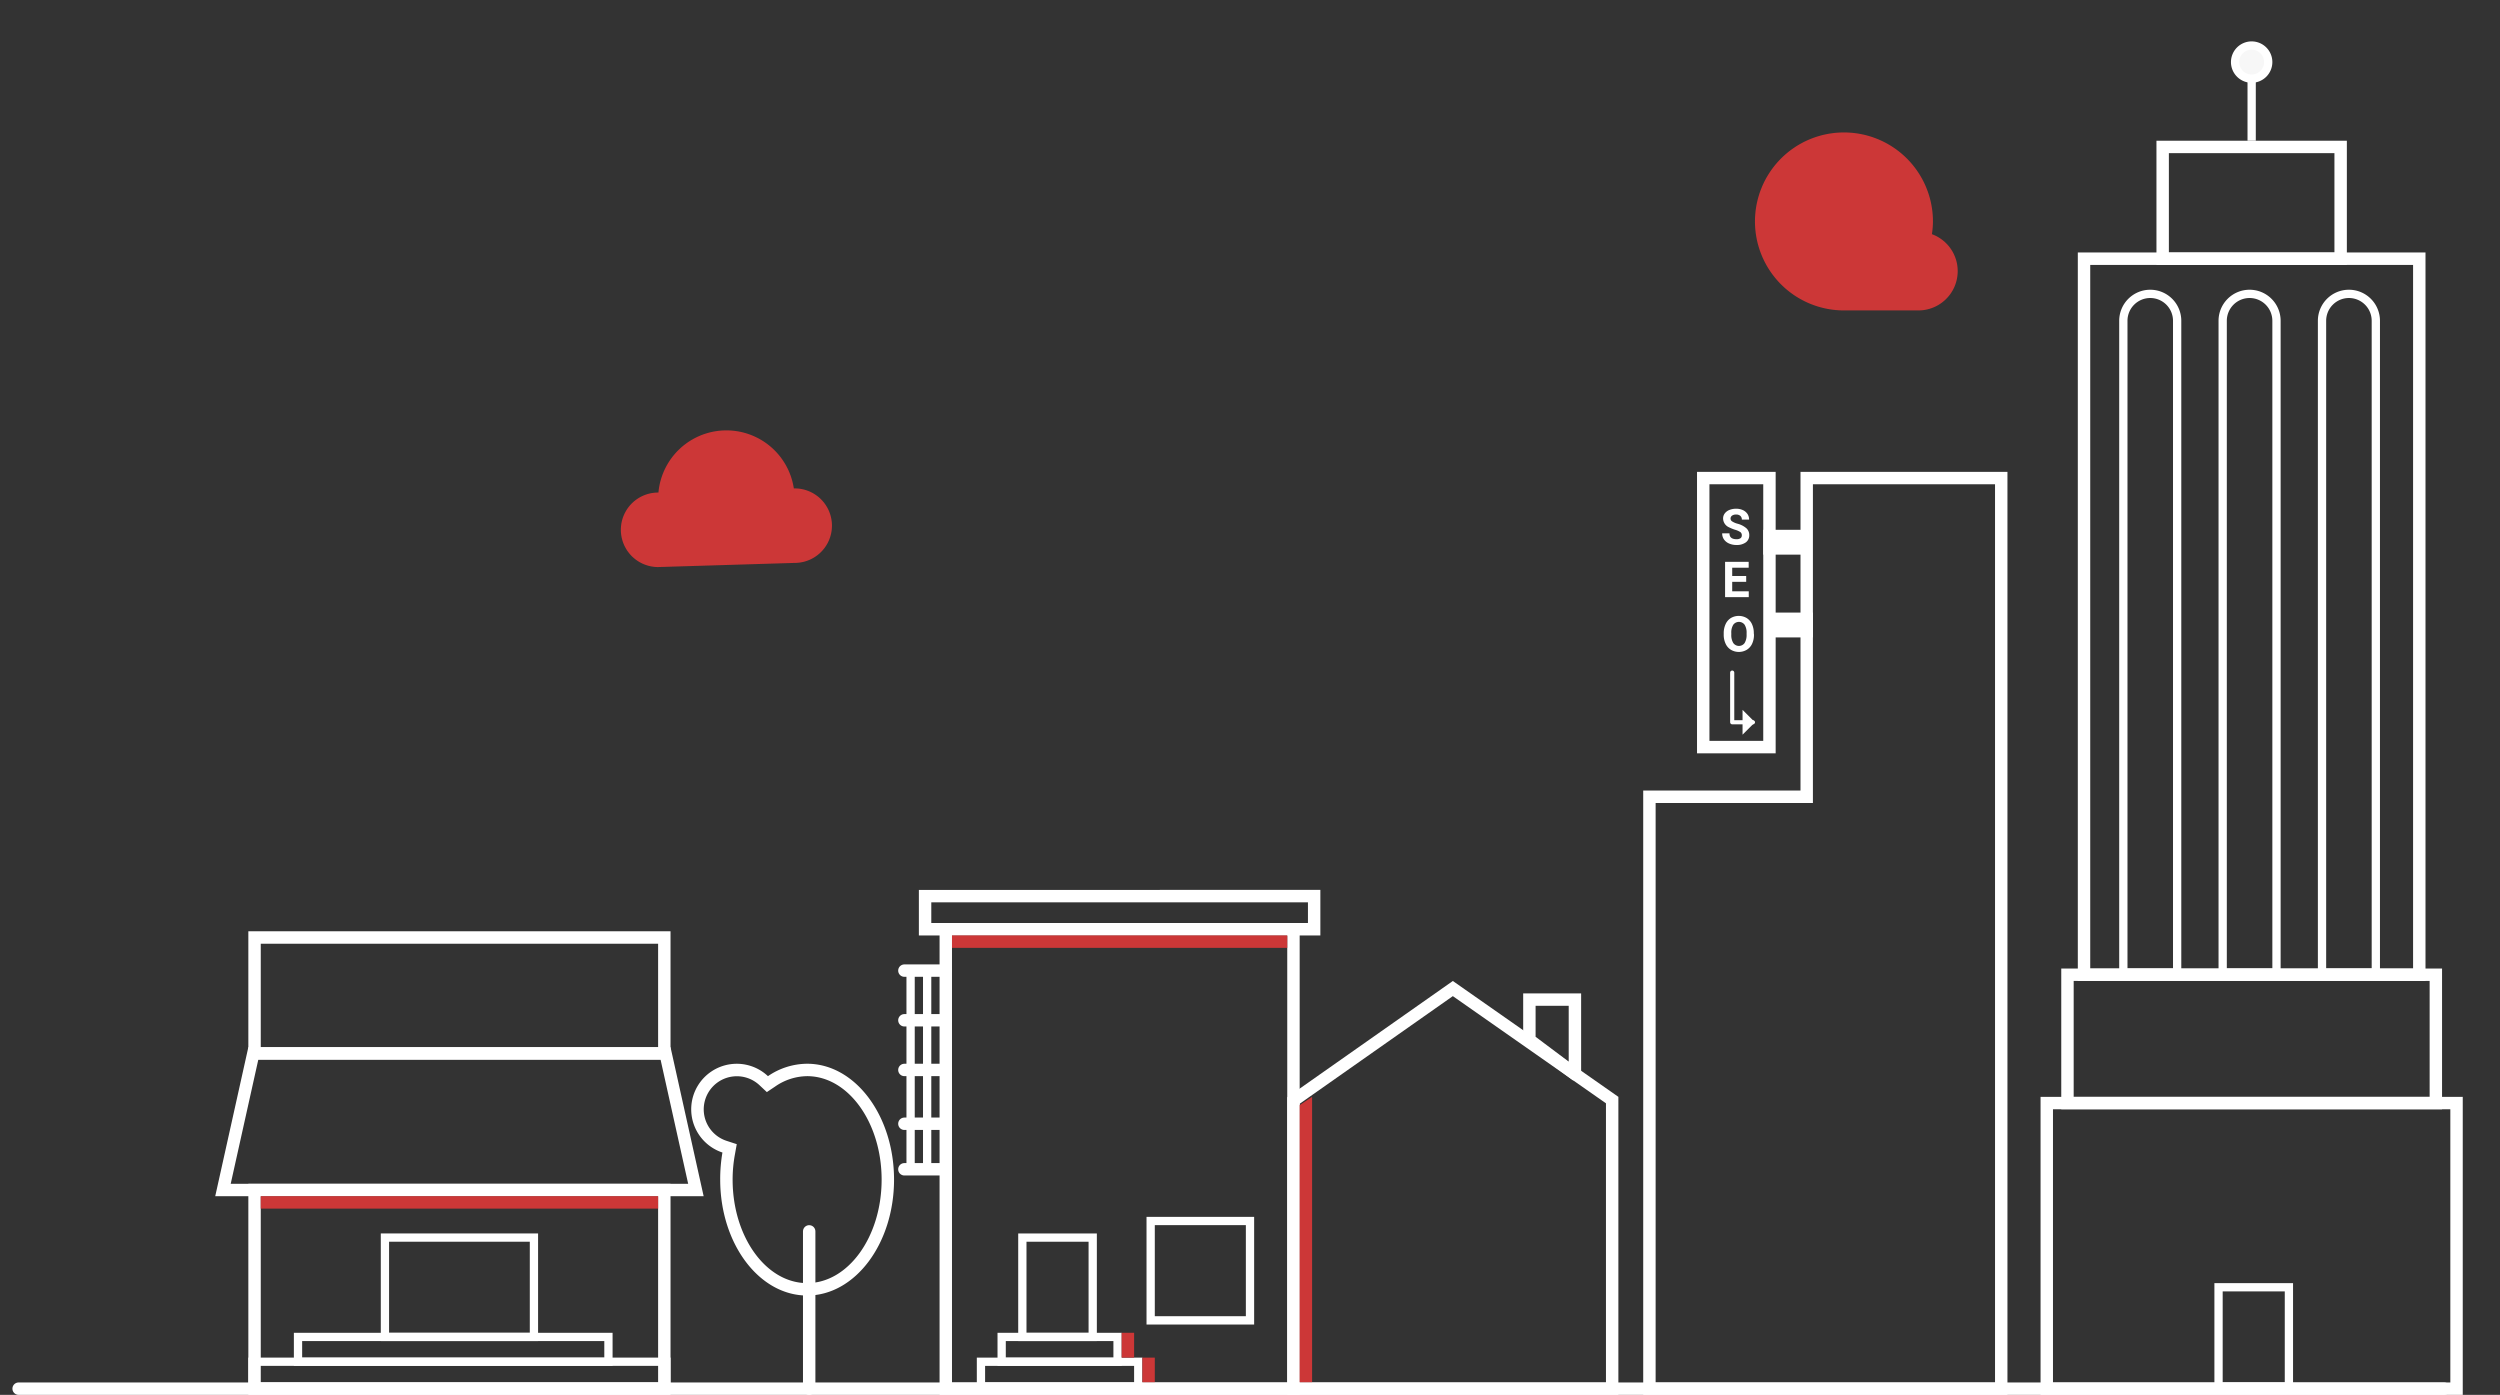 <svg id="Layer_1" data-name="Layer 1" xmlns="http://www.w3.org/2000/svg" viewBox="0 0 604 337"><rect x="0" y="0" width="604" height="337" fill="#333333" stroke="none"/><defs><style>.cls-1{fill:#fff;}.cls-2,.cls-3,.cls-6{fill:none;stroke:#fff;}.cls-2,.cls-6{stroke-linecap:round;}.cls-2,.cls-3{stroke-miterlimit:10;}.cls-2{stroke-width:3px;}.cls-3{stroke-width:2px;}.cls-4{fill:#f7f7f7;}.cls-5,.cls-7{fill:#cc3737;}.cls-6{stroke-linejoin:round;}.cls-7{fill-rule:evenodd;}</style></defs><title>graphics__buildings--right</title><path class="cls-1" d="M159,228v25H63V228h96m3-3H60v31H162V225Z"/><path class="cls-1" d="M159,289v45H63V289h96m3-3H60v51H162V286Z"/><path class="cls-1" d="M311,226V334H230V226h81m3-3H227V337h87V223Z"/><path class="cls-1" d="M316,218v5H225v-5h91m3-3H222v11h97V215Z"/><line class="cls-2" x1="228.5" y1="234.5" x2="218.5" y2="234.5"/><line class="cls-2" x1="228.5" y1="246.5" x2="218.5" y2="246.5"/><line class="cls-3" x1="220" y1="245.5" x2="220" y2="234.5"/><line class="cls-3" x1="224" y1="245.5" x2="224" y2="234.5"/><path class="cls-1" d="M379,243v13.49l-8-6V243h8m3-3H368v12l12,9h2V240Z"/><path class="cls-1" d="M351,240.66l37,25.9V334H314V266.67l37-26m0-3.66-40,28.11V337h80V265l-40-28Z"/><path class="cls-1" d="M482,117V334H400V194h38V117h44m3-3H435v77H397V337h88V114Z"/><path class="cls-1" d="M426,117v62H413V117h13m3-3H410v68h19V114Z"/><rect class="cls-1" x="426" y="128" width="11" height="6"/><rect class="cls-1" x="427" y="148" width="11" height="6"/><path class="cls-1" d="M128,300v22H94V300h34m2-2H92v26h38V298Z"/><path class="cls-1" d="M146,324v4H73v-4h73m2-2H71v8h77v-8Z"/><path class="cls-1" d="M160,330v4H62v-4h98m2-2H60v8H162v-8Z"/><path class="cls-1" d="M269,324v4H243v-4h26m2-2H241v8h30v-8Z"/><path class="cls-1" d="M274,330v4H238v-4h36m2-2H236v8h40v-8Z"/><path class="cls-1" d="M263,300v22H248V300h15m2-2H246v26h19V298Z"/><path class="cls-1" d="M301,296v22H279V296h22m2-2H277v26h26V294Z"/><path class="cls-1" d="M159.59,256l6.67,30H55.74l6.67-30h97.18m2.41-3H60l-8,36H170l-8-36Z"/><path class="cls-1" d="M592,268v66H496V268h96m3-3H493v72H595V265Z"/><path class="cls-1" d="M583,64V234H505V64h78m3-3H502V237h84V61Z"/><path class="cls-1" d="M564,37V61H524V37h40m3-3H521V64h46V34Z"/><path class="cls-1" d="M519.5,72a5.51,5.51,0,0,1,5.5,5.5V234H514V77.5a5.51,5.51,0,0,1,5.5-5.5m0-2a7.5,7.5,0,0,0-7.5,7.5V236h15V77.5a7.5,7.5,0,0,0-7.5-7.5Z"/><path class="cls-1" d="M543.5,72a5.51,5.51,0,0,1,5.5,5.5V234H538V77.5a5.51,5.51,0,0,1,5.5-5.5m0-2a7.5,7.5,0,0,0-7.5,7.5V236h15V77.5a7.5,7.5,0,0,0-7.5-7.5Z"/><path class="cls-1" d="M567.5,72a5.51,5.51,0,0,1,5.5,5.5V234H562V77.5a5.51,5.51,0,0,1,5.5-5.5m0-2a7.5,7.5,0,0,0-7.5,7.5V236h15V77.5a7.5,7.5,0,0,0-7.5-7.5Z"/><line class="cls-3" x1="544" y1="15" x2="544" y2="34"/><circle class="cls-4" cx="544" cy="15" r="4"/><path class="cls-1" d="M544,12a3,3,0,1,1-3,3,3,3,0,0,1,3-3m0-2a5,5,0,1,0,5,5,5,5,0,0,0-5-5Z"/><path class="cls-1" d="M552,312v22H537V312h15m2-2H535v26h19V310Z"/><line class="cls-2" x1="228.5" y1="258.5" x2="218.5" y2="258.5"/><line class="cls-3" x1="220" y1="257.5" x2="220" y2="246.5"/><line class="cls-3" x1="224" y1="257.5" x2="224" y2="246.5"/><line class="cls-2" x1="228.5" y1="271.5" x2="218.5" y2="271.5"/><line class="cls-3" x1="220" y1="270.5" x2="220" y2="259.5"/><line class="cls-3" x1="224" y1="270.5" x2="224" y2="259.5"/><line class="cls-2" x1="228.5" y1="282.5" x2="218.5" y2="282.5"/><line class="cls-3" x1="220" y1="281.5" x2="220" y2="270.5"/><line class="cls-3" x1="224" y1="281.5" x2="224" y2="270.5"/><path class="cls-1" d="M587,237v28H501V237h86m3-3H498v34h92V234Z"/><path class="cls-1" d="M195,260c9.93,0,18,11.21,18,25s-8.07,25-18,25-18-11.21-18-25a33.78,33.78,0,0,1,.54-6l.46-2.57-2.48-.81a8,8,0,1,1,8-13.41l1.75,1.64,2-1.34A13.78,13.78,0,0,1,195,260m0-3a16.87,16.87,0,0,0-9.46,3,11,11,0,1,0-11,18.45A37.73,37.73,0,0,0,174,285c0,15.46,9.4,28,21,28s21-12.54,21-28-9.4-28-21-28Z"/><line class="cls-2" x1="195.5" y1="297.5" x2="195.5" y2="335.5"/><path class="cls-5" d="M466.75,56.58A20.87,20.87,0,0,0,467,53.5,21.5,21.5,0,1,0,445.5,75h18a9.5,9.5,0,0,0,3.25-18.42Z"/><path class="cls-1" d="M420.82,129.32a.92.92,0,0,0-.35-.77,4.76,4.76,0,0,0-1.27-.56,9,9,0,0,1-1.44-.58,2.38,2.38,0,0,1-1.46-2.12,2,2,0,0,1,.39-1.23,2.57,2.57,0,0,1,1.12-.85,4.28,4.28,0,0,1,1.64-.3,3.86,3.86,0,0,1,1.63.33,2.67,2.67,0,0,1,1.11.93,2.47,2.47,0,0,1,.39,1.37h-1.75a1.17,1.17,0,0,0-.37-.91,1.51,1.51,0,0,0-1-.32,1.63,1.63,0,0,0-1,.27.86.86,0,0,0-.36.72.81.81,0,0,0,.42.69,4.54,4.54,0,0,0,1.23.53,5.3,5.3,0,0,1,2.19,1.12,2.2,2.2,0,0,1,.68,1.66,2.07,2.07,0,0,1-.83,1.74,3.67,3.67,0,0,1-2.26.63,4.34,4.34,0,0,1-1.79-.36,2.88,2.88,0,0,1-1.24-1,2.52,2.52,0,0,1-.42-1.45h1.76c0,.94.57,1.41,1.69,1.41a1.65,1.65,0,0,0,1-.25A.84.84,0,0,0,420.82,129.32Z"/><path class="cls-1" d="M421.88,140.57H418.5v2.29h4v1.41h-5.72v-8.53h5.7v1.42H418.5v2h3.38Z"/><path class="cls-1" d="M423.76,153.32a5.1,5.1,0,0,1-.45,2.21A3.33,3.33,0,0,1,422,157a3.78,3.78,0,0,1-3.79,0,3.32,3.32,0,0,1-1.29-1.45,5,5,0,0,1-.47-2.18V153a5.18,5.18,0,0,1,.46-2.22,3.36,3.36,0,0,1,1.28-1.47,3.78,3.78,0,0,1,3.79,0,3.38,3.38,0,0,1,1.29,1.47,5.16,5.16,0,0,1,.45,2.21Zm-1.78-.38a3.57,3.57,0,0,0-.48-2,1.7,1.7,0,0,0-2.74,0,3.52,3.52,0,0,0-.48,2v.41a3.63,3.63,0,0,0,.48,2,1.68,1.68,0,0,0,2.74,0,3.73,3.73,0,0,0,.48-2Z"/><polyline class="cls-6" points="418.5 162.5 418.5 174.5 423.5 174.5"/><polygon class="cls-1" points="421 171.5 421 177.5 424 174.5 421 171.5"/><rect class="cls-5" x="63" y="289" width="96" height="3"/><rect class="cls-5" x="230" y="226" width="81" height="3"/><rect class="cls-5" x="271" y="322" width="3" height="6"/><rect class="cls-5" x="276" y="328" width="3" height="6"/><polygon class="cls-7" points="314 267 317 265 317 334 314 334 314 267"/><line class="cls-2" x1="4.5" y1="335.5" x2="590.5" y2="335.5"/><path class="cls-7" d="M192,136a9,9,0,0,0,0-18h-.21a16.48,16.48,0,0,0-32.71,1H159a9,9,0,0,0,0,18"/></svg>